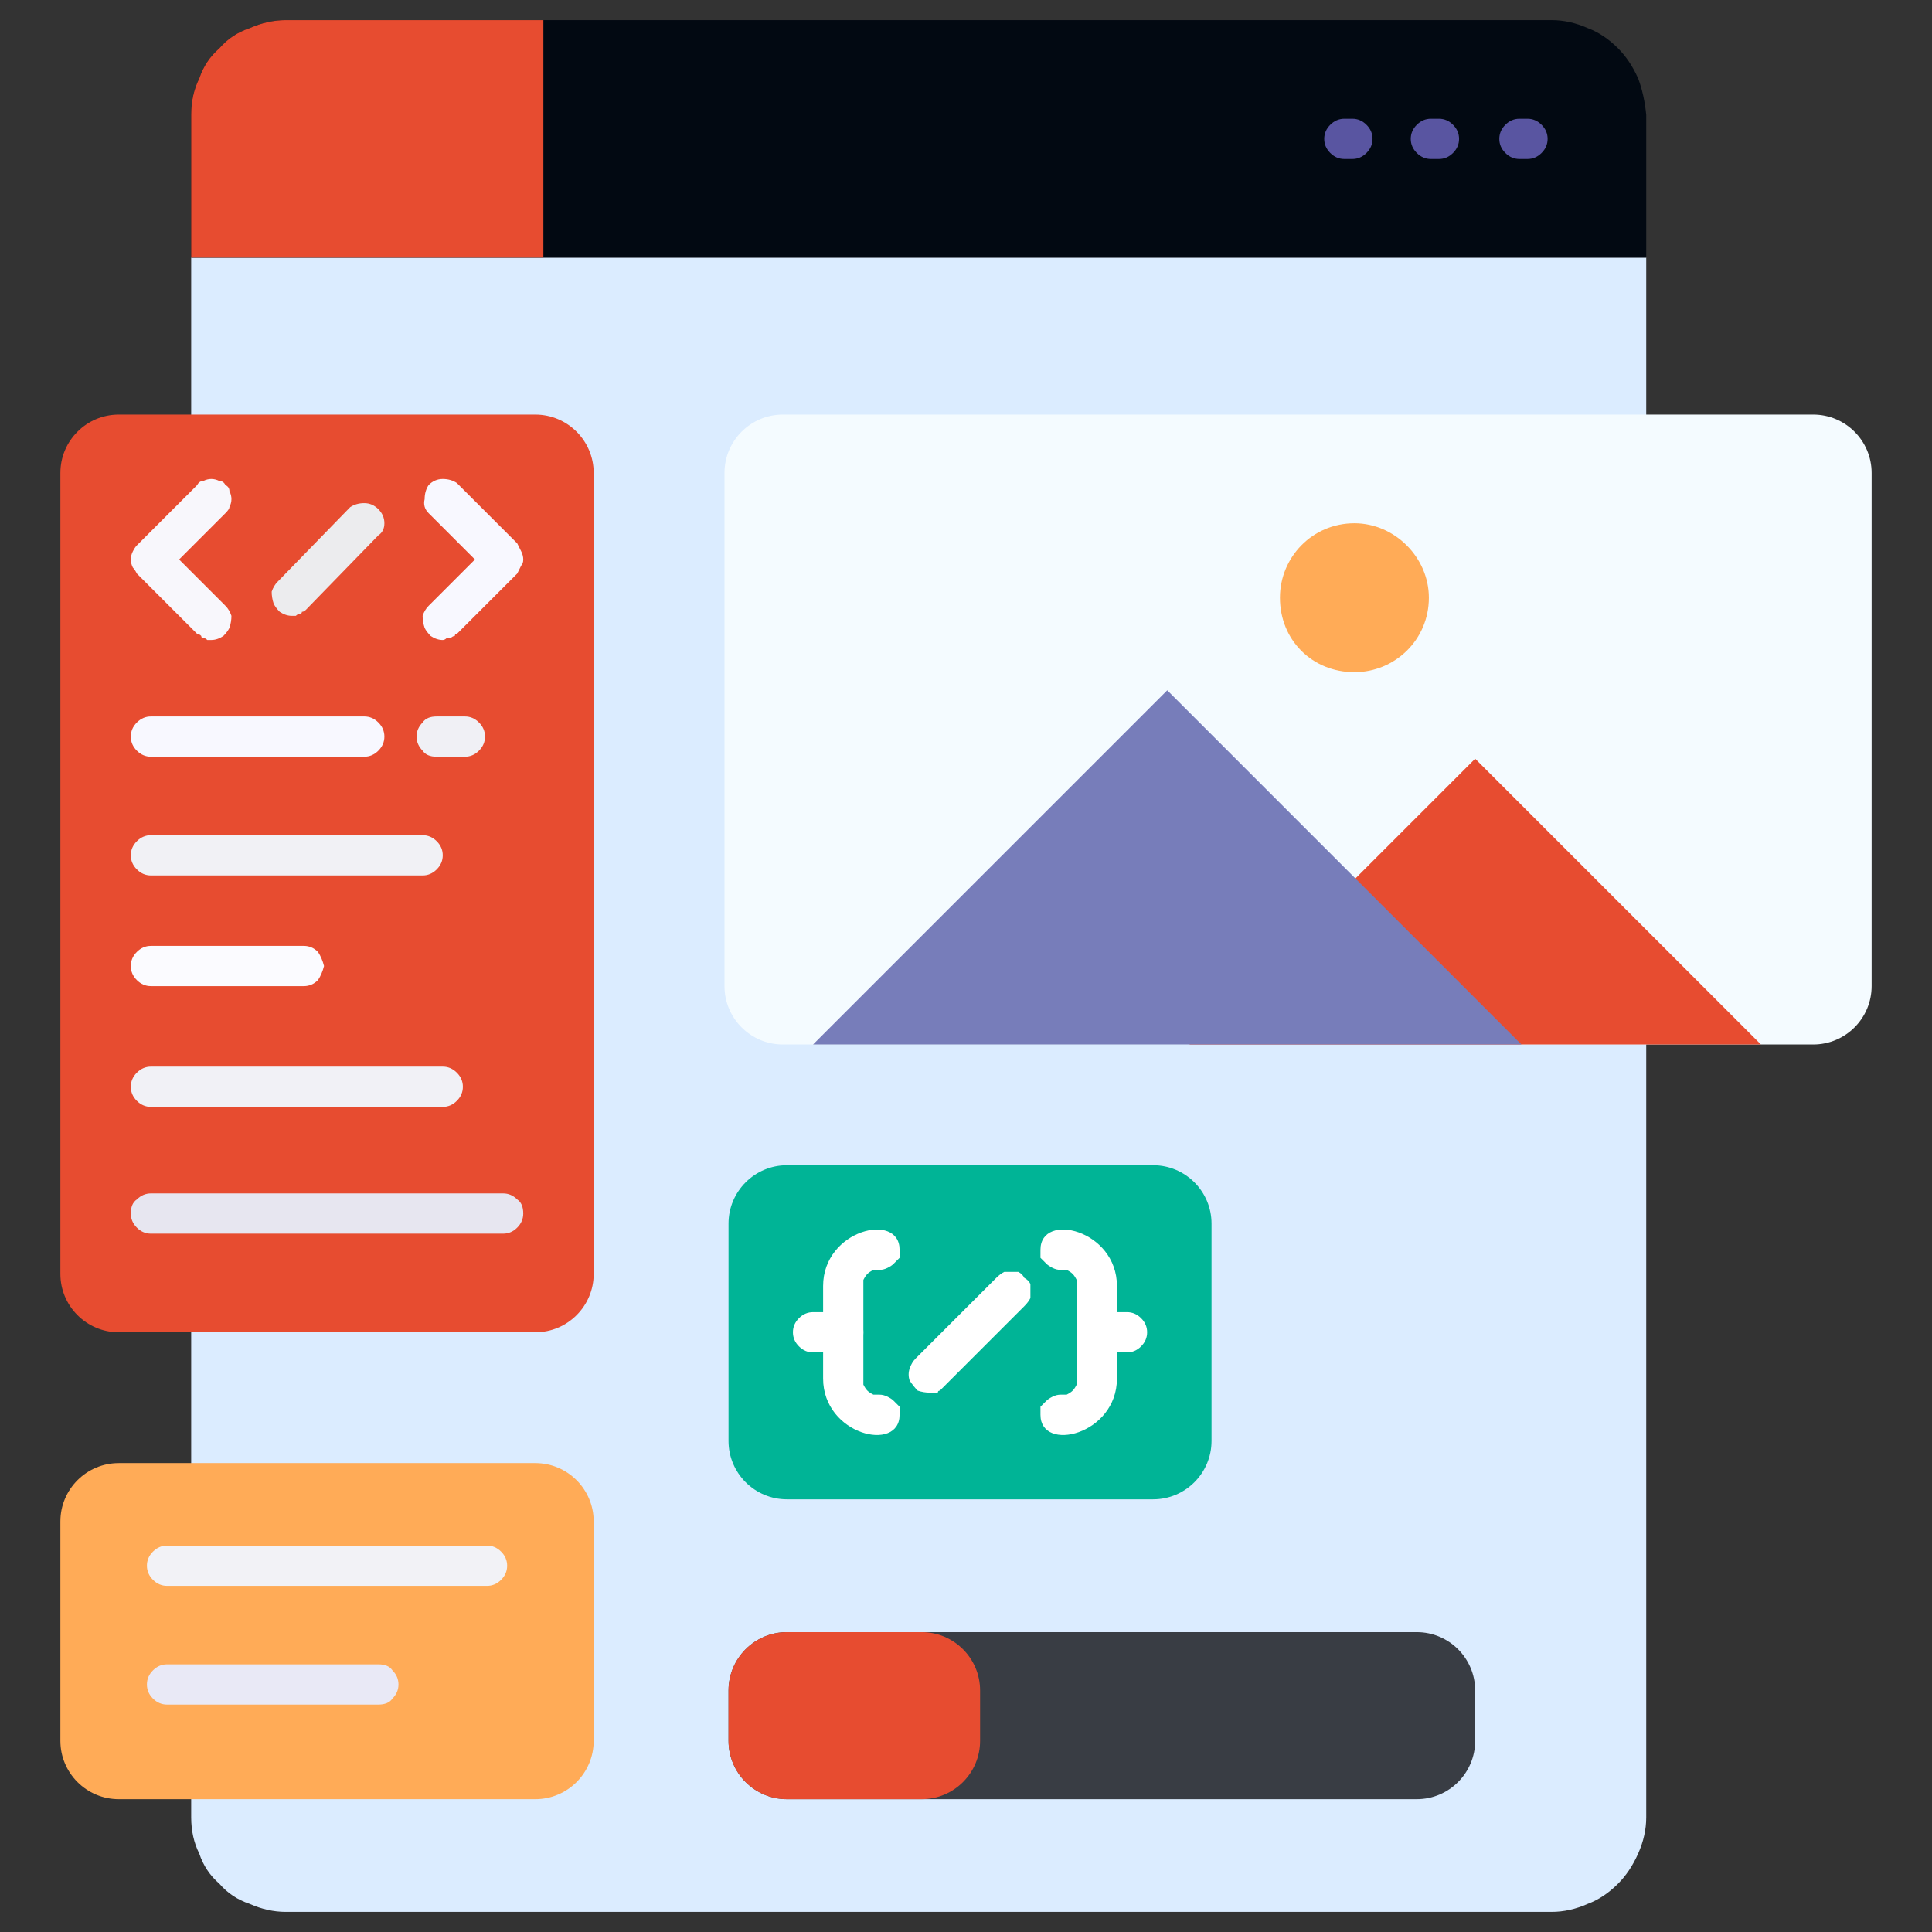<svg version="1.2" xmlns="http://www.w3.org/2000/svg" viewBox="0 0 96 96" width="96" height="96">
	<rect x="0" y="0" width="96" height="96" fill="#333333" stroke="none"/>
	<title>template-svg</title>
	<style>
		.s0 { fill: #dbecff } 
		.s1 { fill: #020912 } 
		.s2 { fill: #e74c30 } 
		.s3 { fill: #5955a1 } 
		.s4 { fill: #f8f8ff } 
		.s5 { fill: #f1f1f5 } 
		.s6 { fill: #e7e6f0 } 
		.s7 { fill: #f8f7fc } 
		.s8 { fill: #ececee } 
		.s9 { fill: #f0f0f5 } 
		.s10 { fill: #fbfbff } 
		.s11 { fill: #f1f1f6 } 
		.s12 { fill: #f4fbff } 
		.s13 { fill: #777dba } 
		.s14 { fill: #ffab57 } 
		.s15 { fill: #00b496 } 
		.s16 { fill: #ffffff } 
		.s17 { fill: #f2f2f6 } 
		.s18 { fill: #e9e9f6 } 
		.s19 { fill: #393d44 } 
	</style>
	<g id="Backend_Coding-2">
		<path id="Layer" class="s0" d="m81.8 12.8v77.5q0 0.9-0.4 1.8-0.4 0.9-1 1.5-0.7 0.7-1.5 1-0.9 0.4-1.8 0.4h-62.9q-0.9 0-1.8-0.4-0.9-0.3-1.5-1-0.7-0.6-1-1.5-0.4-0.8-0.4-1.8v-77.5z"/>
		<path id="Layer" class="s1" d="m81.8 12.8v-7.1q-0.1-1-0.4-1.8-0.4-0.9-1-1.5-0.7-0.7-1.5-1-0.9-0.4-1.8-0.4h-62.9q-0.9 0-1.8 0.4-0.9 0.3-1.5 1-0.7 0.6-1 1.5-0.4 0.8-0.4 1.8v7.1z"/>
		<path id="Layer" class="s2" d="m27 1h-12.8q-0.9 0-1.8 0.4-0.9 0.3-1.5 1-0.7 0.6-1 1.5-0.4 0.8-0.4 1.8v7.1h17.5z"/>
		<path id="Layer" class="s3" d="m67.2 7.9h-0.4q-0.4 0-0.7-0.3-0.3-0.3-0.3-0.7 0-0.4 0.3-0.7 0.3-0.3 0.7-0.3h0.4q0.4 0 0.7 0.3 0.3 0.3 0.3 0.7 0 0.4-0.3 0.7-0.3 0.3-0.7 0.3z"/>
		<path id="Layer" class="s3" d="m71.5 7.9h-0.4q-0.4 0-0.7-0.3-0.3-0.3-0.3-0.7 0-0.4 0.3-0.7 0.3-0.3 0.7-0.3h0.4q0.4 0 0.7 0.3 0.3 0.3 0.3 0.7 0 0.4-0.3 0.7-0.3 0.3-0.7 0.3z"/>
		<path id="Layer" class="s3" d="m75.9 7.9h-0.4q-0.4 0-0.7-0.3-0.3-0.3-0.3-0.7 0-0.4 0.3-0.7 0.3-0.3 0.7-0.3h0.4q0.4 0 0.7 0.3 0.3 0.3 0.3 0.7 0 0.4-0.3 0.7-0.3 0.3-0.7 0.3z"/>
		<path id="Layer" class="s2" d="m29.5 23.5v39.8c0 1.6-1.3 2.9-2.9 2.9h-20.7c-1.6 0-2.9-1.3-2.9-2.9v-39.8c0-1.6 1.3-2.9 2.9-2.9h20.7c1.6 0 2.9 1.3 2.9 2.9z"/>
		<g id="Layer">
			<path id="Layer" class="s4" d="m18.1 37.6h-10.6q-0.4 0-0.7-0.3-0.3-0.3-0.3-0.7 0-0.4 0.3-0.7 0.3-0.3 0.7-0.3h10.6q0.4 0 0.7 0.3 0.3 0.3 0.3 0.7 0 0.4-0.3 0.7-0.3 0.3-0.7 0.3z"/>
			<path id="Layer" class="s5" d="m21 43.5h-13.5q-0.4 0-0.7-0.3-0.3-0.3-0.3-0.7 0-0.4 0.3-0.7 0.3-0.3 0.7-0.3h13.5q0.4 0 0.7 0.3 0.3 0.3 0.3 0.7 0 0.4-0.3 0.7-0.3 0.3-0.7 0.3z"/>
			<path id="Layer" class="s6" d="m25 61.3h-17.5q-0.4 0-0.7-0.3-0.3-0.3-0.3-0.7 0-0.5 0.3-0.7 0.3-0.3 0.7-0.3h17.5q0.4 0 0.7 0.3 0.3 0.2 0.3 0.7 0 0.4-0.3 0.7-0.3 0.3-0.7 0.3z"/>
			<path id="Layer" class="s4" d="m22 31.8q-0.3 0-0.6-0.2-0.2-0.2-0.3-0.4-0.1-0.3-0.1-0.6 0.1-0.3 0.3-0.5l2.3-2.3-2.3-2.3q-0.3-0.3-0.2-0.7 0-0.4 0.2-0.7 0.3-0.3 0.7-0.3 0.4 0 0.7 0.2l3 3q0.1 0.2 0.2 0.4 0.1 0.2 0.1 0.4 0 0.2-0.1 0.3-0.1 0.2-0.2 0.4l-3 3q-0.1 0-0.1 0.1-0.1 0-0.2 0.1-0.1 0-0.2 0-0.1 0.1-0.2 0.1z"/>
			<path id="Layer" class="s7" d="m10.5 31.8q-0.1 0-0.2 0-0.1-0.1-0.2-0.1-0.1 0-0.1-0.1-0.1-0.1-0.2-0.1l-3-3q-0.1-0.2-0.2-0.3-0.1-0.2-0.1-0.4 0-0.2 0.1-0.4 0.1-0.2 0.2-0.3l3-3q0.1-0.2 0.3-0.2 0.2-0.1 0.4-0.1 0.2 0 0.4 0.1 0.2 0 0.3 0.2 0.2 0.1 0.2 0.3 0.1 0.2 0.1 0.4 0 0.2-0.1 0.4 0 0.1-0.2 0.3l-2.3 2.3 2.3 2.3q0.2 0.2 0.3 0.5 0 0.3-0.1 0.6-0.1 0.2-0.3 0.4-0.3 0.2-0.6 0.2z"/>
			<path id="Layer" class="s8" d="m14.5 30.6q-0.3 0-0.6-0.2-0.2-0.2-0.3-0.4-0.1-0.3-0.1-0.6 0.1-0.3 0.3-0.5l3.6-3.7q0.3-0.2 0.7-0.2 0.4 0 0.7 0.3 0.3 0.3 0.3 0.7 0 0.4-0.3 0.6l-3.6 3.7q-0.1 0.1-0.2 0.1 0 0.1-0.1 0.1-0.1 0-0.2 0.1-0.1 0-0.2 0z"/>
			<path id="Layer" class="s9" d="m23.1 37.6h-1.4q-0.5 0-0.7-0.3-0.3-0.3-0.3-0.7 0-0.4 0.3-0.7 0.2-0.3 0.7-0.3h1.4q0.4 0 0.7 0.3 0.3 0.3 0.3 0.7 0 0.4-0.3 0.7-0.3 0.3-0.7 0.3z"/>
			<path id="Layer" class="s10" d="m15.1 49h-7.6q-0.4 0-0.7-0.3-0.3-0.3-0.3-0.7 0-0.4 0.3-0.7 0.3-0.3 0.7-0.3h7.6q0.4 0 0.7 0.3 0.2 0.3 0.3 0.7-0.1 0.4-0.3 0.7-0.3 0.3-0.7 0.3z"/>
			<path id="Layer" class="s11" d="m22 55h-14.5q-0.4 0-0.7-0.3-0.3-0.3-0.3-0.7 0-0.4 0.3-0.7 0.3-0.3 0.7-0.3h14.5q0.4 0 0.7 0.3 0.3 0.3 0.3 0.7 0 0.4-0.3 0.7-0.3 0.3-0.7 0.3z"/>
		</g>
		<path id="Layer" class="s12" d="m38.9 20.6h51.2c1.6 0 2.9 1.3 2.9 2.9v25.5c0 1.6-1.3 2.9-2.9 2.9h-51.2c-1.6 0-2.9-1.3-2.9-2.9v-25.5c0-1.6 1.3-2.9 2.9-2.9z"/>
		<path id="Layer" class="s2" d="m87.5 51.9l-14.2-14.2-14.2 14.2z"/>
		<path id="Layer" class="s13" d="m75.6 51.9l-17.6-17.6-17.6 17.6z"/>
		<path id="Layer" class="s14" d="m67.3 33.4c-2.1 0-3.7-1.6-3.7-3.7 0-2 1.6-3.7 3.7-3.7 2 0 3.7 1.7 3.7 3.7 0 2.1-1.7 3.7-3.7 3.7z"/>
		<path id="Layer" class="s14" d="m29.5 75.6v10.9c0 1.6-1.3 2.9-2.9 2.9h-20.7c-1.6 0-2.9-1.3-2.9-2.9v-10.9c0-1.6 1.3-2.9 2.9-2.9h20.7c1.6 0 2.9 1.3 2.9 2.9z"/>
		<path id="Layer" class="s15" d="m60.2 60.8v10.8c0 1.6-1.3 2.9-2.9 2.9h-18.2c-1.6 0-2.9-1.3-2.9-2.9v-10.8c0-1.6 1.3-2.9 2.9-2.9h18.2c1.6 0 2.9 1.3 2.9 2.9z"/>
		<path id="Layer" class="s16" d="m51.7 70.3q0-0.2 0-0.4 0.1-0.1 0.3-0.3 0.1-0.1 0.3-0.2 0.2-0.1 0.4-0.1 0.1 0 0.3 0 0.2-0.1 0.3-0.2 0.1-0.1 0.2-0.3 0-0.2 0-0.3v-4.6q0-0.1 0-0.3-0.1-0.2-0.2-0.3-0.1-0.1-0.3-0.2-0.2 0-0.3 0-0.2 0-0.4-0.1-0.2-0.1-0.3-0.2-0.2-0.2-0.3-0.3 0-0.2 0-0.4c0-1.9 3.8-1 3.8 1.8v4.6c0 2.8-3.8 3.7-3.8 1.8z"/>
		<path id="Layer" class="s16" d="m56 67.2h-1.5q-0.4 0-0.7-0.3-0.3-0.3-0.3-0.7 0-0.4 0.3-0.7 0.3-0.3 0.7-0.3h1.5q0.4 0 0.7 0.3 0.3 0.3 0.3 0.7 0 0.4-0.3 0.7-0.3 0.3-0.7 0.3z"/>
		<path id="Layer" class="s16" d="m40.9 68.5v-4.6c0-2.8 3.8-3.7 3.8-1.8q0 0.2 0 0.4-0.1 0.1-0.3 0.3-0.1 0.1-0.3 0.2-0.2 0.1-0.4 0.1-0.1 0-0.3 0-0.2 0.1-0.3 0.2-0.1 0.1-0.2 0.3 0 0.2 0 0.3v4.6q0 0.1 0 0.3 0.1 0.2 0.2 0.3 0.1 0.1 0.3 0.2 0.2 0 0.3 0 0.2 0 0.4 0.1 0.2 0.1 0.3 0.2 0.2 0.2 0.3 0.3 0 0.2 0 0.4c0 1.9-3.8 1-3.8-1.8z"/>
		<path id="Layer" class="s16" d="m41.9 67.2h-1.5q-0.4 0-0.7-0.3-0.3-0.3-0.3-0.7 0-0.4 0.3-0.7 0.3-0.3 0.7-0.3h1.5q0.4 0 0.7 0.3 0.3 0.3 0.3 0.7 0 0.4-0.3 0.7-0.3 0.3-0.7 0.3z"/>
		<path id="Layer" class="s16" d="m46.2 69.2q-0.3 0-0.6-0.1-0.2-0.2-0.4-0.5-0.1-0.3 0-0.6 0.1-0.3 0.3-0.5l4-4q0.2-0.2 0.4-0.3 0.1 0 0.3 0 0.2 0 0.4 0 0.2 0.1 0.3 0.3 0.2 0.1 0.3 0.3 0 0.2 0 0.4 0 0.2 0 0.3-0.1 0.2-0.3 0.4l-4 4q-0.1 0.1-0.2 0.2-0.1 0-0.1 0.1-0.1 0-0.2 0-0.1 0-0.2 0z"/>
		<path id="Layer" class="s17" d="m24.2 78.8h-15.9q-0.4 0-0.7-0.3-0.3-0.3-0.3-0.7 0-0.4 0.3-0.7 0.3-0.3 0.7-0.3h15.9q0.4 0 0.7 0.3 0.3 0.3 0.3 0.7 0 0.4-0.3 0.7-0.3 0.3-0.7 0.3z"/>
		<path id="Layer" class="s18" d="m18.8 84.7h-10.5q-0.4 0-0.7-0.3-0.3-0.3-0.3-0.7 0-0.4 0.3-0.7 0.3-0.3 0.7-0.3h10.5q0.5 0 0.7 0.3 0.3 0.3 0.3 0.7 0 0.4-0.3 0.7-0.2 0.3-0.7 0.3z"/>
		<path id="Layer" class="s19" d="m73.3 84v2.5c0 1.6-1.3 2.9-2.9 2.9h-31.3c-1.6 0-2.9-1.3-2.9-2.9v-2.5c0-1.6 1.3-2.9 2.9-2.9h31.3c1.6 0 2.9 1.3 2.9 2.9z"/>
		<path id="Layer" class="s2" d="m48.7 84v2.5c0 1.6-1.3 2.9-2.9 2.9h-6.7c-1.6 0-2.9-1.3-2.9-2.9v-2.5c0-1.6 1.3-2.9 2.9-2.9h6.7c1.6 0 2.9 1.3 2.9 2.9z"/>
	</g>
</svg>